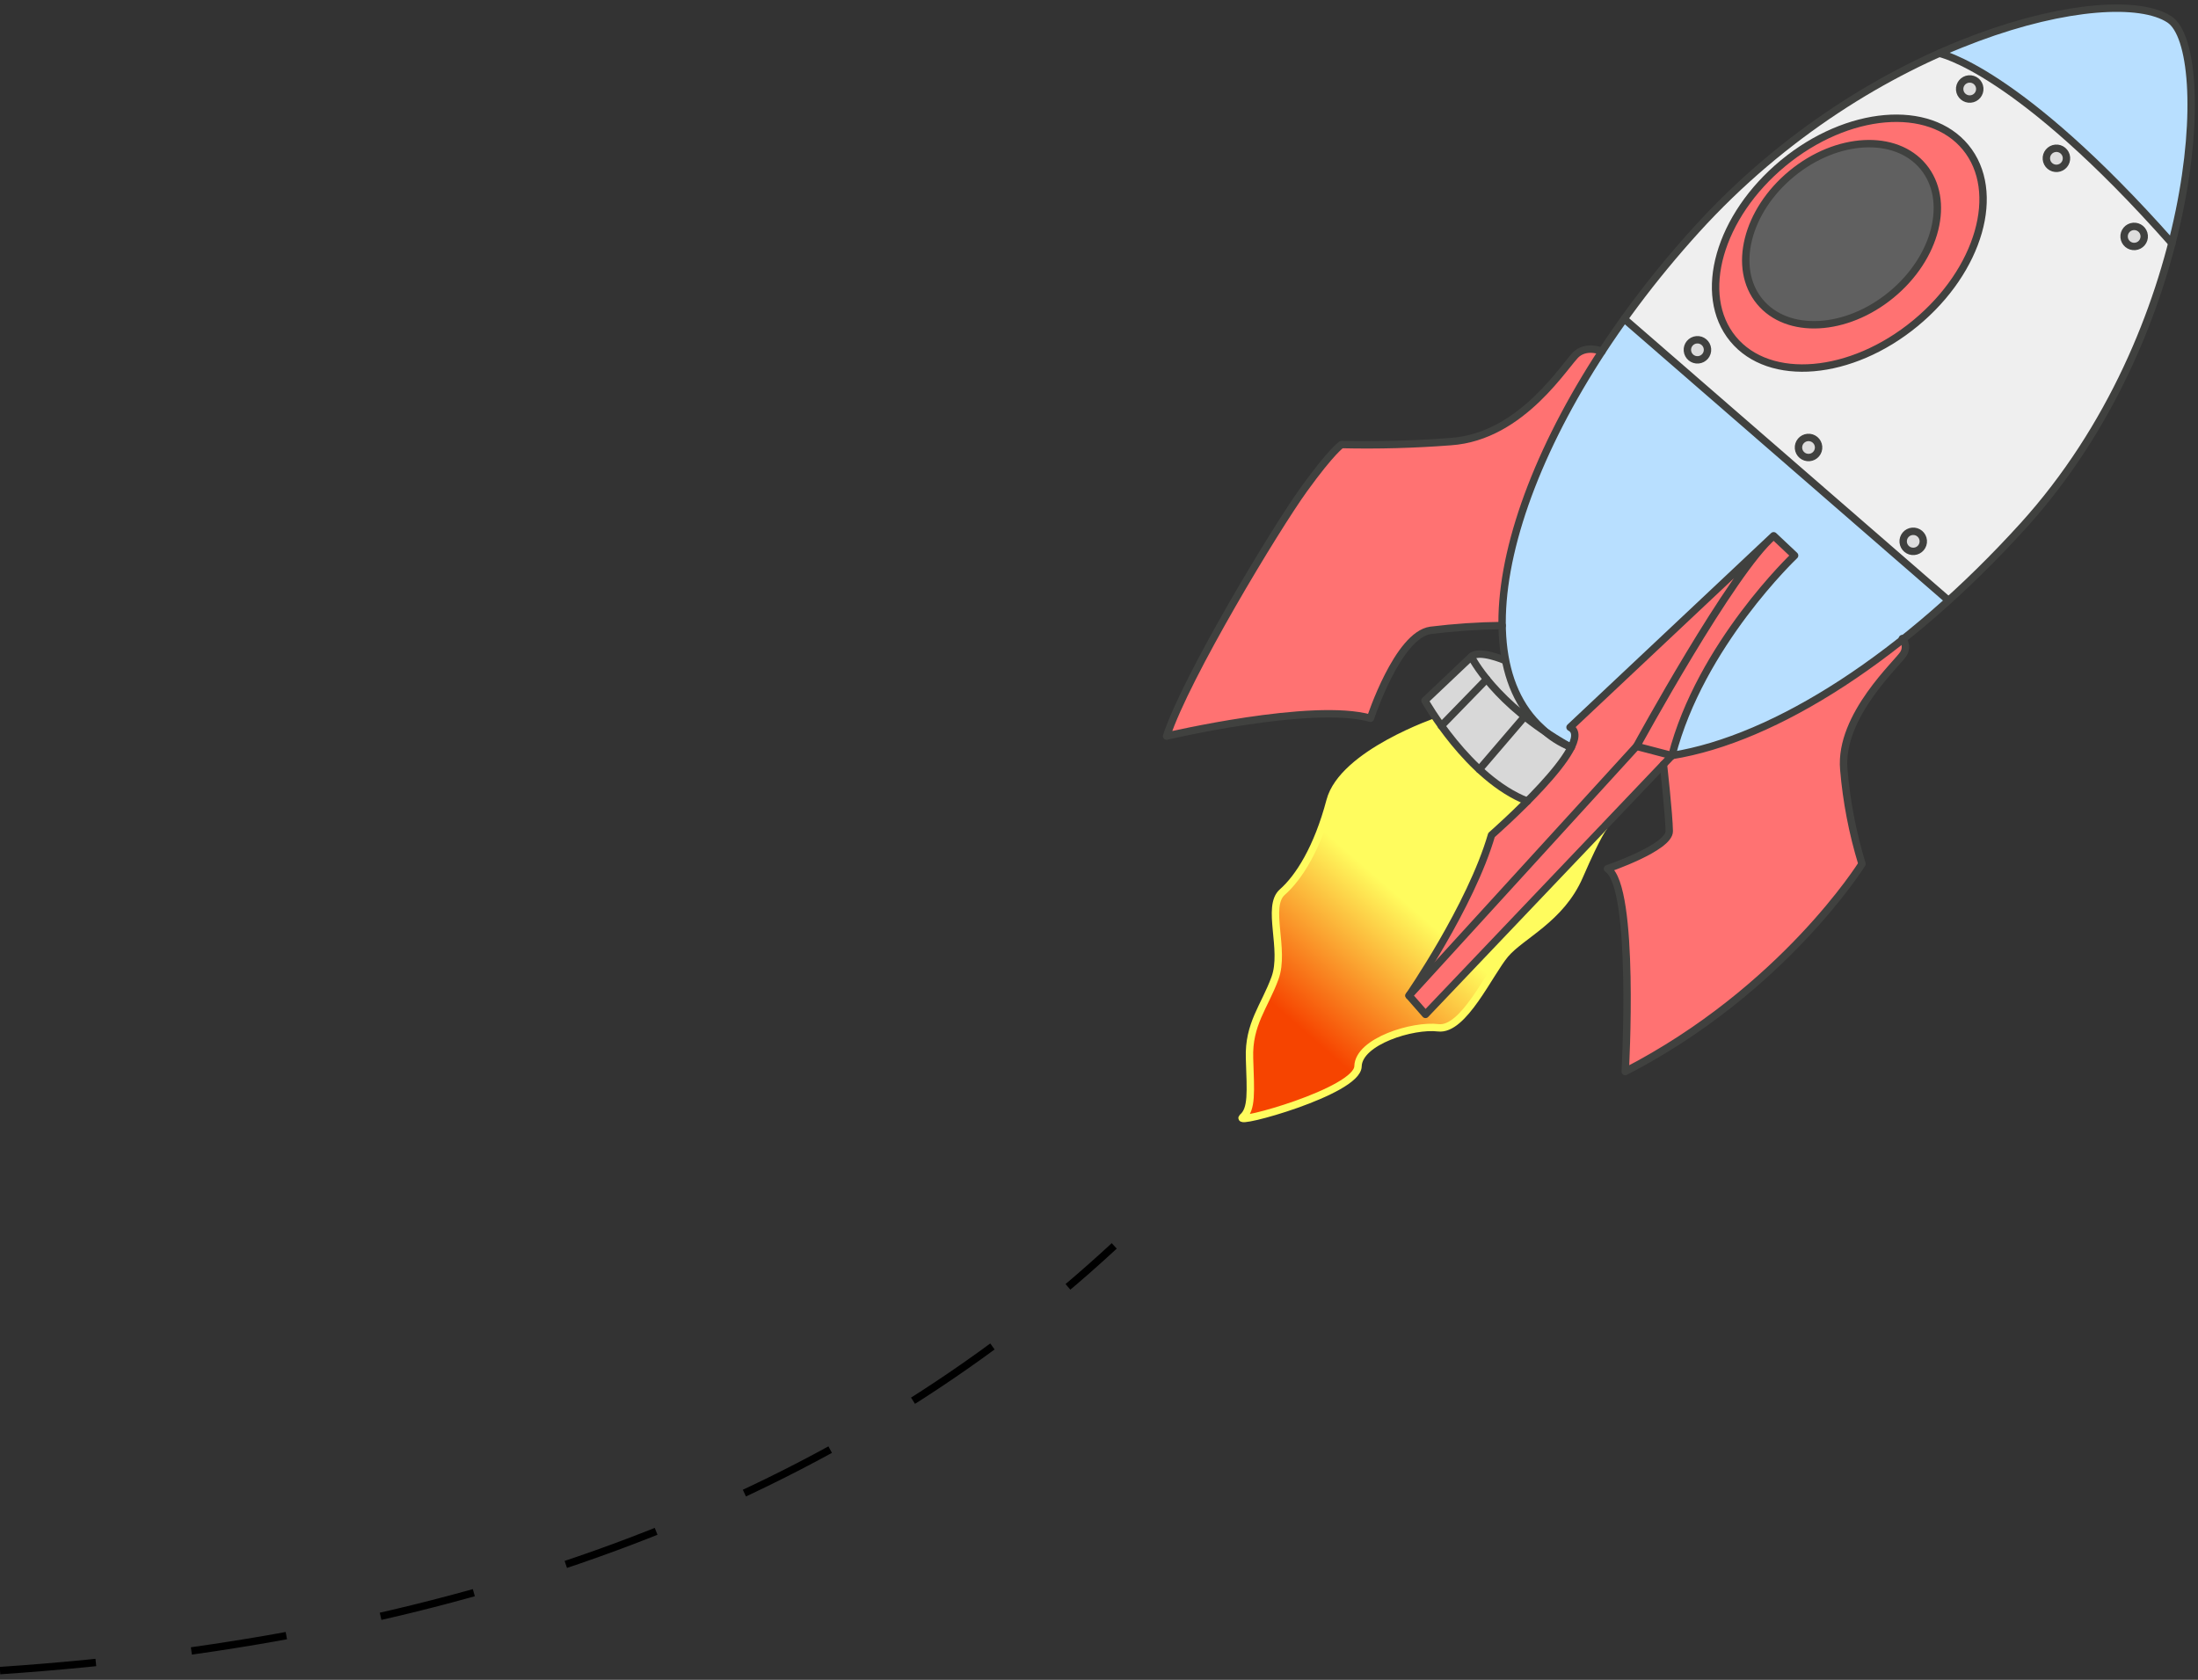 <?xml version="1.0" encoding="UTF-8"?>
<svg width="297px" height="227px" viewBox="0 0 297 227" version="1.1" xmlns="http://www.w3.org/2000/svg" xmlns:xlink="http://www.w3.org/1999/xlink">
    <rect x="0" y="0" width="297" height="227" fill="#333333" stroke="none"/>
    <!-- Generator: sketchtool 57.1 (101010) - https://sketch.com -->
    <title>0DEFC077-8080-438F-B104-0D662CB9DC74</title>
    <desc>Created with sketchtool.</desc>
    <defs>
        <linearGradient x1="50%" y1="50%" x2="18.914%" y2="79.542%" id="linearGradient-1">
            <stop stop-color="#FFFC5E" offset="0%"></stop>
            <stop stop-color="#F64400" offset="100%"></stop>
        </linearGradient>
    </defs>
    <g id="Page-1" stroke="none" stroke-width="1" fill="none" fill-rule="evenodd">
        <g id="HOMEPAGE_GM(HD)" transform="translate(-1003, -1053)">
            <g id="Group-3-Copy-2" transform="translate(1003, 1052)">
                <g id="coetRecurso-4" transform="translate(228.385, 77) rotate(-5) translate(-228.385, -77) translate(155.385, 7)">
                    <g id="Capa_6" fill-rule="nonzero">
                        <path d="M37.175,88.374 C37.175,88.374 39.501,93.55 42.84,96.205 C46.179,98.86 58.231,103.983 58.231,103.983 L53.63,112.145 C51.338,115.076 48.387,117.426 45.016,119.006 C45.016,119.006 39.135,125.535 37.727,127.609 C36.32,129.683 34.784,129.875 31.021,129.52 C31.021,129.52 25.047,130.159 22.906,132.611 L22.005,134.667 C22.005,134.667 19.149,137.316 13.082,138.455 C7.015,139.593 6.212,139.419 6.212,139.419 C6.212,139.419 7.783,137.636 7.771,132.843 C7.76,128.051 9.249,126.407 9.249,126.407 L12.215,121.068 C12.215,121.068 13.466,120.545 13.181,111.448 C13.181,111.448 13.251,109.967 15.548,108.427 C17.846,106.888 20.027,101.863 20.027,101.863 C20.027,101.863 22.261,96.275 23.43,95.188 C25.83,92.787 28.79,91.018 32.044,90.041 L37.175,88.374 Z" id="Path" fill="url(#linearGradient-1)"></path>
                        <path d="M35.657,85.481 L42.416,80.114 C42.416,80.114 44.161,79.248 46.993,80.985 L55.492,92.098 L49.797,100.719 C45.632,99.085 42.104,96.156 39.734,92.365 C35.726,85.975 35.657,85.481 35.657,85.481 Z" id="Path" fill="#D8D8D8"></path>
                        <path d="M66.991,36.441 L107.284,78.127 C107.284,78.127 87.42,94.253 68.661,95.787 C49.902,97.32 45.056,85.046 47.319,72.451 C49.582,59.857 57.068,48.553 66.991,36.441 Z" id="Path" fill="#B8DFFF"></path>
                        <path d="M42.997,104.216 C42.997,104.216 58.016,93.666 55.143,91.029 L55.509,90.169 L84.343,67.473 L87.117,70.343 C87.117,70.343 72.634,82.827 68.248,95.601 L32.184,127.609 L29.968,125.007 C29.968,125.007 40.717,112.116 42.997,104.216 Z" id="Path" fill="#FF7272"></path>
                        <path d="M63.612,40.554 C63.612,40.554 62.158,38.689 58.592,42.157 C55.026,45.625 50.832,51.033 40.351,51.033 C29.869,51.033 27.513,49.959 27.513,49.959 C27.513,49.959 17.625,58.091 0.471,87.027 C0.471,87.027 19.48,84.412 27.955,87.027 C27.955,87.027 33.318,75.798 37.576,76.047 C41.834,76.297 46.801,76.251 46.801,76.251 C46.801,76.251 46.179,63.738 63.612,40.554 Z" id="Path" fill="#FF7272"></path>
                        <path d="M68.637,95.787 C68.637,95.787 84.651,94.584 100.629,82.751 C100.629,82.751 101.793,83.762 100.048,85.377 C98.303,86.992 91.323,93.318 91.23,99.336 C91.294,103.756 91.726,108.163 92.521,112.511 C92.521,112.511 84.255,123.27 73.651,129.544 C63.048,135.817 58.26,137.711 58.26,137.711 C58.26,137.711 61.75,118.251 58.551,110.577 L58.592,110.217 C58.592,110.217 66.346,107.754 66.666,106.731 C66.985,105.709 67.02,97.524 67.02,97.524 L66.858,97.047 L68.637,95.787 Z" id="Path" fill="#FF7272"></path>
                        <path d="M112.519,4.398 C112.519,4.398 120.755,8.046 128.503,16.916 C136.251,25.787 141.597,32.705 141.597,32.705 C141.597,32.705 146.634,20.773 145.709,6.669 C145.709,6.669 145.779,2.219 141.597,1.342 C137.415,0.465 132.622,-1.83 112.519,4.398 Z" id="Path" fill="#B8DFFF"></path>
                        <path d="M66.991,36.441 C73.624,28.29 81.471,21.206 90.258,15.435 C104.62,6.14 112.496,4.398 112.496,4.398 L117.236,7.105 C117.236,7.105 132.313,17.695 141.573,32.705 C141.573,32.705 132.523,57.348 118.243,68.978 L107.261,78.127 L66.991,36.441 Z" id="Path" fill="#EFEFEF"></path>
                    </g>
                    <g id="Capa_5" stroke-linecap="round" stroke-linejoin="round">
                        <path d="M37.175,88.374 C37.175,88.374 23.971,91.593 21.72,97.837 C19.469,104.082 16.595,107.829 14.216,109.578 C11.837,111.326 13.96,117.344 12.215,121.068 C10.47,124.792 8.091,126.935 7.841,131.554 C7.591,136.172 7.591,138.426 6.212,139.425 C4.834,140.424 21.97,137.299 22.348,133.929 C22.726,130.56 30.247,128.963 33.603,129.683 C36.96,130.403 41.107,122.939 43.492,120.568 C45.877,118.198 51.368,116.502 54.386,110.931 C57.405,105.36 58.243,104.634 58.243,104.634" id="Path" stroke="#FFFC5E"></path>
                        <path d="M54.817,93.486 C53.381,92.783 52.105,91.795 51.065,90.582 C39.868,78.539 51.804,49.308 77.723,25.31 C103.643,1.313 136.594,-3.236 143.906,2.55 C149.688,7.128 144.185,44.957 118.266,68.978 C100.92,85.04 82.435,94.776 68.242,95.787" id="Path" stroke="#40413F"></path>
                        <path d="M112.519,4.398 C112.519,4.398 122.855,7.372 141.603,32.705" id="Path" stroke="#40413F"></path>
                        <path d="M66.991,36.441 L107.284,78.127" id="Path" stroke="#40413F"></path>
                        <path d="M63.612,40.554 C63.612,40.554 61.797,39.537 60.238,40.554 C58.679,41.57 51.984,51.12 42.171,50.917 C37.254,50.867 32.342,50.571 27.455,50.028 C27.455,50.028 26.117,50.696 21.883,55.593 C17.648,60.49 3.816,79.428 0.471,87.218 C0.471,87.218 20.545,84.314 28.124,87.218 C28.124,87.218 32.777,76.309 37.268,76.088 C40.493,75.974 43.723,76.039 46.941,76.285" id="Path" stroke="#40413F"></path>
                        <path d="M100.659,82.751 C101.09,83.356 101.09,84.168 100.659,84.773 C99.931,85.882 91.235,92.324 91.235,99.69 C91.222,104.032 91.67,108.363 92.573,112.61 C92.573,112.61 80.533,128.649 58.255,137.775 C58.255,137.775 61.82,113.034 58.255,110.263 C58.255,110.263 66.852,108.154 67.015,105.929 C67.177,103.705 67.015,96.89 67.015,96.89" id="Path" stroke="#40413F"></path>
                        <polyline id="Path" stroke="#40413F" points="68.265 95.787 32.044 127.731 30.049 125.007 63.612 94.125"></polyline>
                        <path d="M30.049,125.007 C30.049,125.007 39.408,113.708 43.044,104.361 C43.044,104.361 58.522,93.051 54.881,90.785 L84.546,67.398 L87.135,70.302 C87.135,70.302 73.396,81.194 68.265,95.793 L63.612,94.131 C63.612,94.131 78.613,71.557 84.552,67.409" id="Path" stroke="#40413F"></path>
                        <ellipse id="Oval" stroke="#40413F" fill="#FF7272" fill-rule="nonzero" transform="translate(98.18, 28.897) rotate(-34.49) translate(-98.18, -28.897) " cx="98.18" cy="28.897" rx="20.362" ry="14.029"></ellipse>
                        <ellipse id="Oval" stroke="#40413F" fill="#606060" fill-rule="nonzero" transform="translate(97.238, 27.601) rotate(-34.49) translate(-97.238, -27.601) " cx="97.238" cy="27.601" rx="14.321" ry="10.594"></ellipse>
                        <path d="M48.279,100.231 C40.618,96.478 35.662,85.481 35.662,85.481 L42.421,80.114 C42.421,80.114 44.958,86.742 54.381,93.237" id="Path" stroke="#40413F"></path>
                        <path d="M46.86,80.985 C46.86,80.985 43.544,79.207 42.416,80.114" id="Path" stroke="#40413F"></path>
                        <ellipse id="Oval" stroke="#40413F" fill="#DDDDDD" fill-rule="nonzero" cx="76.478" cy="41.466" rx="1.361" ry="1.359"></ellipse>
                        <ellipse id="Oval" stroke="#40413F" fill="#DDDDDD" fill-rule="nonzero" cx="90.282" cy="55.924" rx="1.361" ry="1.359"></ellipse>
                        <ellipse id="Oval" stroke="#40413F" fill="#DDDDDD" fill-rule="nonzero" cx="103.27" cy="69.791" rx="1.361" ry="1.359"></ellipse>
                        <ellipse id="Oval" stroke="#40413F" fill="#DDDDDD" fill-rule="nonzero" cx="136.6" cy="31.346" rx="1.361" ry="1.359"></ellipse>
                        <ellipse id="Oval" stroke="#40413F" fill="#DDDDDD" fill-rule="nonzero" cx="127.055" cy="19.914" rx="1.361" ry="1.359"></ellipse>
                        <ellipse id="Oval" stroke="#40413F" fill="#DDDDDD" fill-rule="nonzero" cx="116.201" cy="9.562" rx="1.361" ry="1.359"></ellipse>
                        <path d="M37.576,89.071 L44.225,83.332" id="Path" stroke="#40413F"></path>
                        <path d="M42.171,95.392 L48.901,88.804" id="Path" stroke="#40413F"></path>
                    </g>
                </g>
                <path d="M-1.8189894e-12,226.755 C63.692,222.484 113.878,203.354 150.558,169.365" id="Path-113" stroke="#000000" stroke-dasharray="13"></path>
            </g>
        </g>
    </g>
</svg>